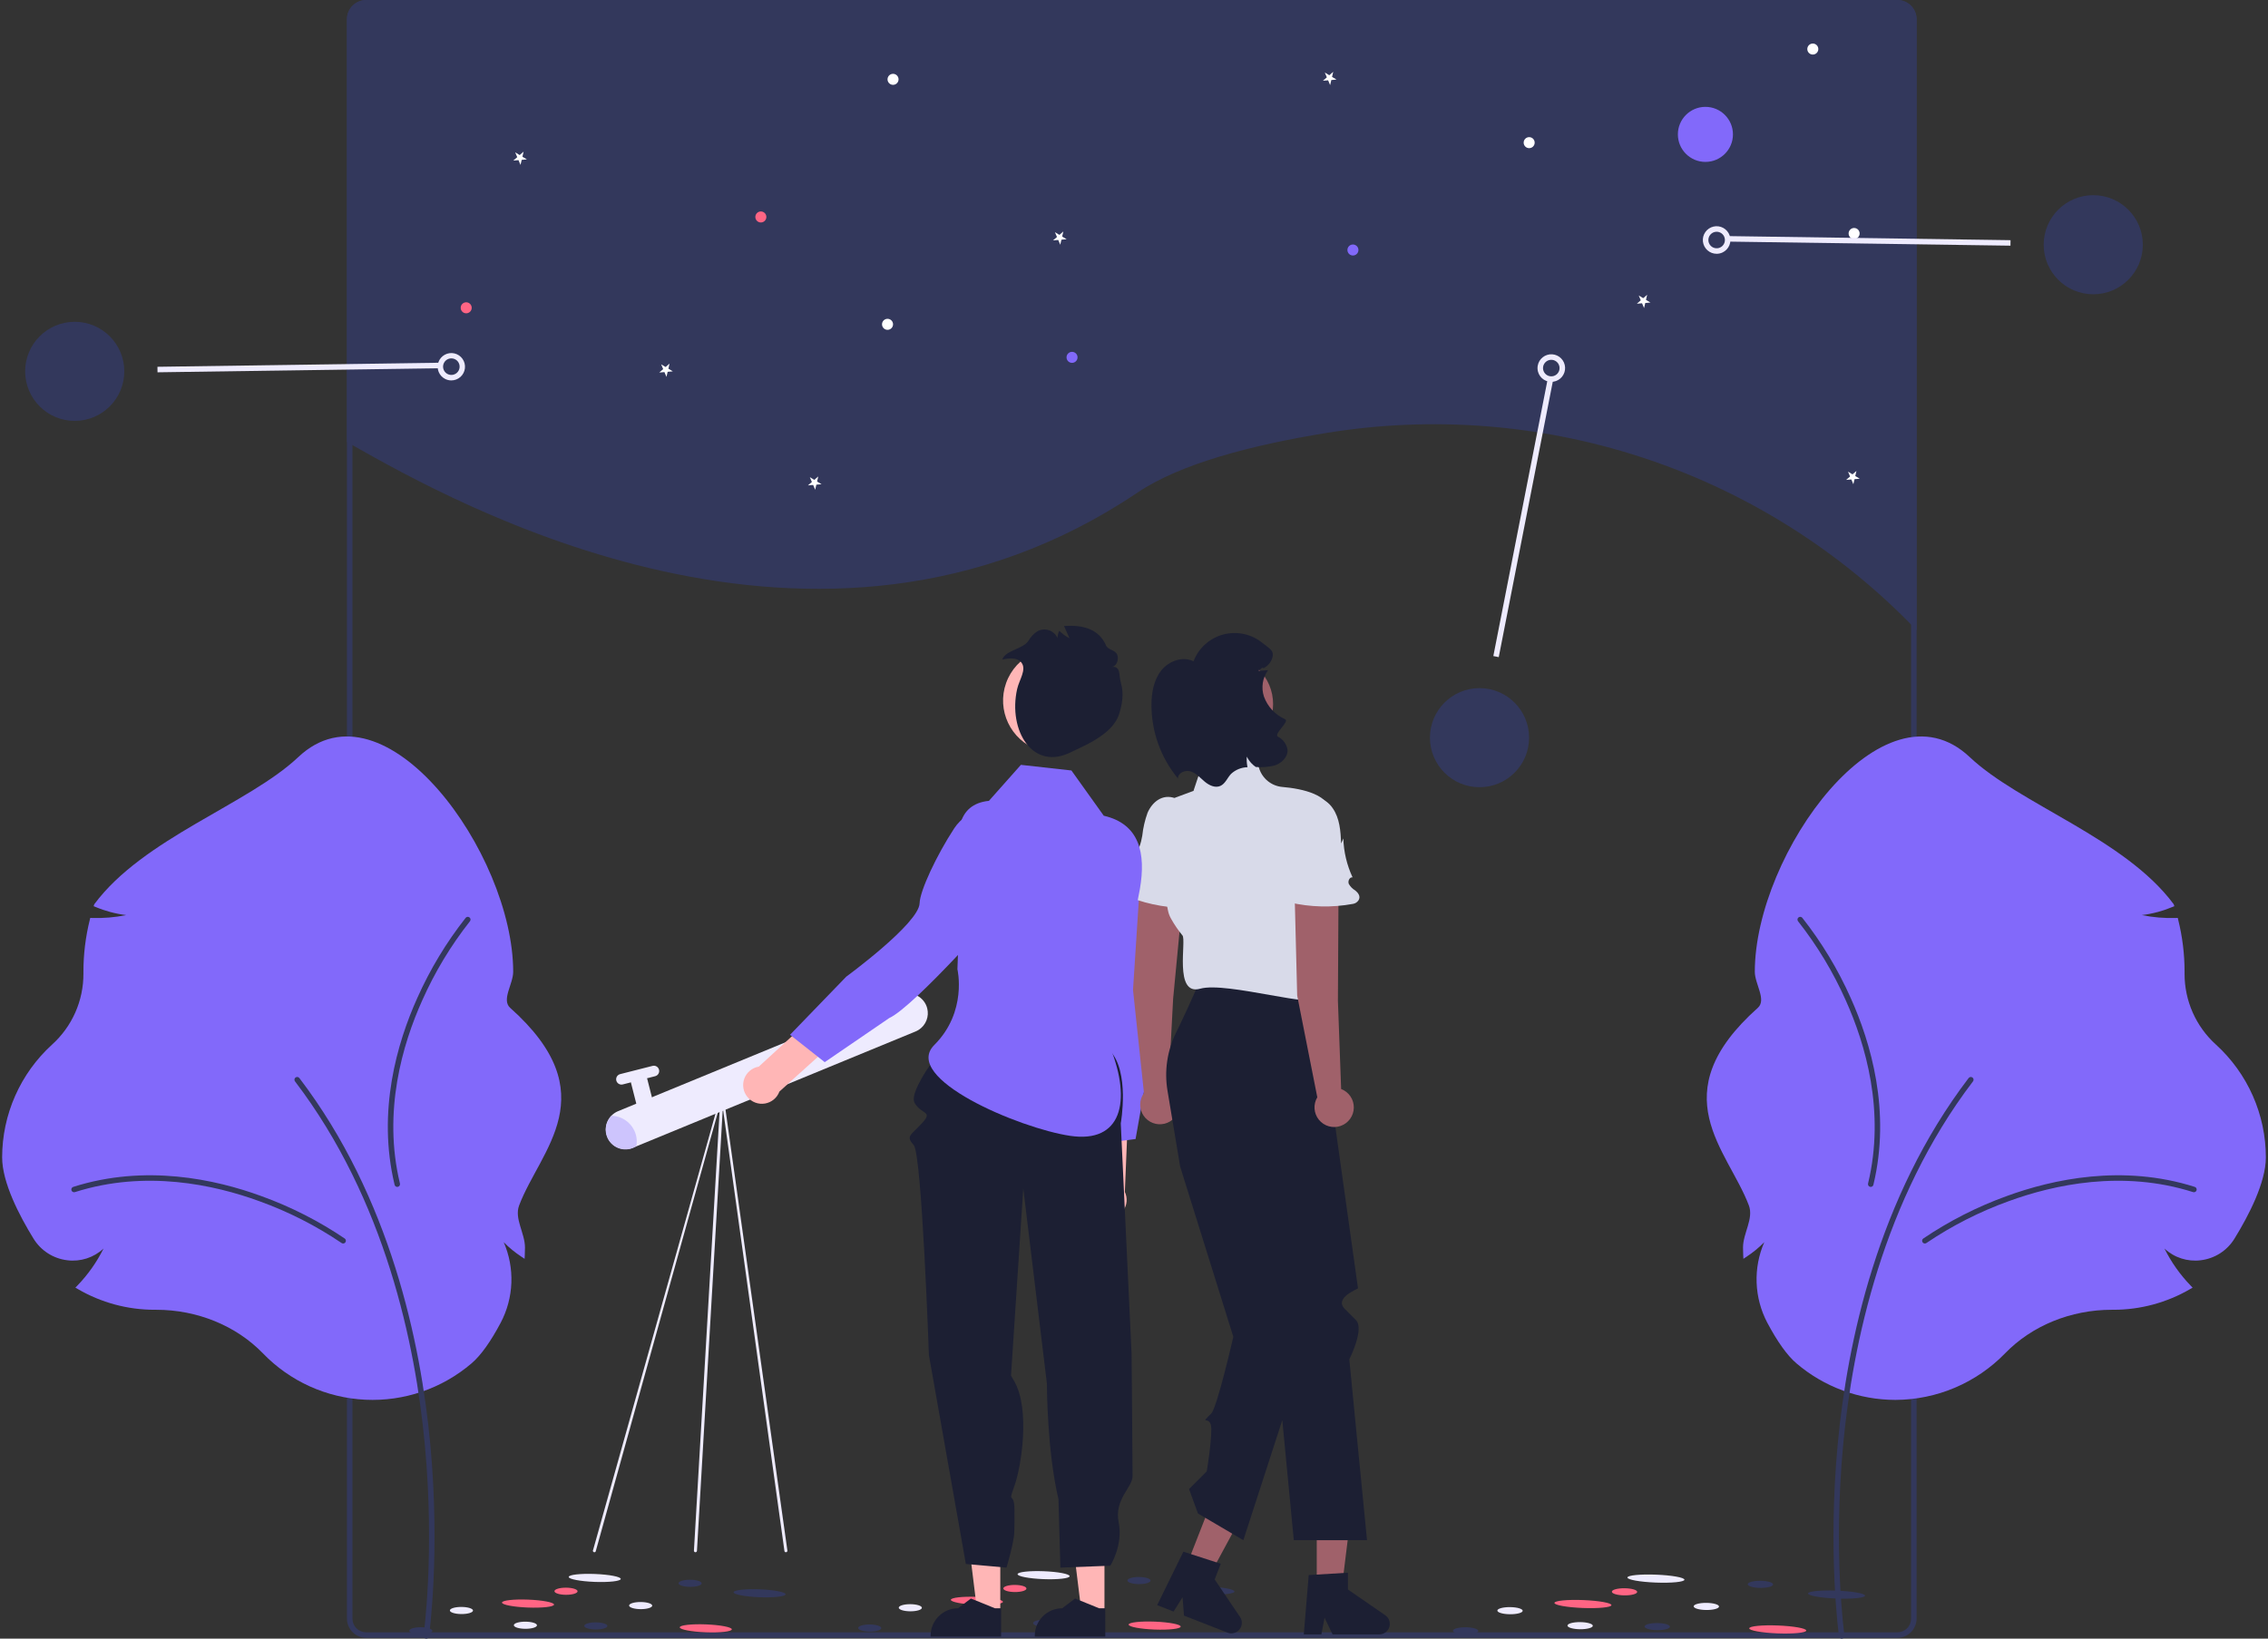 <svg width="530" height="383" viewBox="0 0 530 383" fill="none" xmlns="http://www.w3.org/2000/svg">
<rect x="0" y="0" width="530" height="383" fill="#333333" stroke="none"/>
<g clip-path="url(#clip0_1713_2272)">
<path d="M447.884 4.504V147.283C447.452 146.846 447.028 146.408 446.597 145.971C446.333 145.703 446.069 145.435 445.803 145.168C428.316 127.587 406.889 114.425 383.3 106.773C359.711 99.121 334.637 97.198 310.156 101.164C292.45 104.022 275.812 108.4 265.862 115.103C191.035 165.519 106.133 117.475 82.361 104.041C81.93 103.803 81.499 103.559 81.074 103.308V4.504C81.074 3.309 81.549 2.164 82.393 1.319C83.238 0.474 84.384 0 85.579 0H443.379C444.574 0 445.719 0.474 446.564 1.319C447.409 2.164 447.884 3.309 447.884 4.504Z" fill="#33385C"/>
<path d="M266.731 218.85L257.07 221.034C255.95 227.395 256.155 253.233 256.155 253.233L255.323 277.956C254.883 278.586 254.617 279.321 254.552 280.086C254.486 280.851 254.623 281.62 254.949 282.315C255.275 283.011 255.779 283.608 256.409 284.047C257.04 284.486 257.775 284.751 258.54 284.816C259.305 284.88 260.074 284.742 260.77 284.415C261.465 284.088 262.061 283.584 262.5 282.953C262.938 282.323 263.202 281.588 263.266 280.822C263.33 280.057 263.191 279.288 262.863 278.594L264.119 248.102L266.731 218.85Z" fill="#FFB6B6"/>
<path d="M255.567 193.982C257.068 193.66 258.622 193.674 260.118 194.021C261.614 194.368 263.015 195.04 264.221 195.99C265.428 196.94 266.41 198.145 267.098 199.517C267.786 200.89 268.163 202.397 268.202 203.932L268.361 210.182C268.361 210.182 270.806 242.038 268.558 248.259L265.368 266.223L255.124 267.531L254.62 248.631C254.62 248.631 257.646 227.766 254.362 224.381C252.351 222.308 249.14 213.721 247.53 206.355C247.243 205.015 247.224 203.631 247.473 202.284C247.722 200.936 248.235 199.651 248.981 198.502C249.728 197.352 250.694 196.362 251.824 195.586C252.954 194.81 254.226 194.265 255.567 193.982Z" fill="#8269FA"/>
<path d="M183.655 362.807C183.581 362.807 183.508 362.784 183.448 362.741C183.388 362.698 183.343 362.638 183.319 362.568L168.624 256.866L139.192 362.654C139.139 362.731 139.057 362.784 138.964 362.801C138.872 362.817 138.776 362.797 138.699 362.744C138.622 362.69 138.569 362.609 138.551 362.516C138.534 362.424 138.554 362.328 138.607 362.251L168.438 255.883C168.476 255.83 168.528 255.787 168.588 255.761C168.648 255.734 168.714 255.724 168.779 255.733C168.844 255.742 168.905 255.769 168.956 255.81C169.007 255.852 169.045 255.907 169.066 255.969L183.99 362.337C184.009 362.39 184.014 362.447 184.006 362.503C183.998 362.559 183.976 362.612 183.943 362.658C183.911 362.704 183.867 362.742 183.817 362.768C183.767 362.794 183.711 362.807 183.655 362.807Z" fill="#EEEBFE"/>
<path d="M162.515 362.807C162.464 362.808 162.414 362.797 162.367 362.776C162.321 362.755 162.279 362.724 162.246 362.685C162.213 362.647 162.188 362.602 162.174 362.553C162.159 362.504 162.156 362.453 162.163 362.402L168.379 256.034C168.392 255.941 168.442 255.857 168.518 255.801C168.593 255.744 168.688 255.72 168.781 255.733C168.874 255.746 168.958 255.796 169.015 255.872C169.071 255.947 169.096 256.042 169.082 256.135L162.866 362.503C162.854 362.587 162.812 362.665 162.747 362.72C162.683 362.776 162.6 362.807 162.515 362.807Z" fill="#EEEBFE"/>
<path d="M216.679 235.68C216.915 236.611 216.854 237.592 216.506 238.487C216.158 239.382 215.539 240.146 214.736 240.673C214.492 240.834 214.232 240.972 213.961 241.083L147.954 268.249C146.822 268.715 145.551 268.712 144.42 268.241C143.29 267.77 142.392 266.87 141.925 265.738C141.842 265.536 141.773 265.328 141.72 265.116C141.447 264.039 141.571 262.9 142.071 261.907C142.57 260.915 143.411 260.136 144.438 259.713L210.445 232.547C210.46 232.54 210.475 232.535 210.492 232.531C211.102 232.287 211.758 232.176 212.414 232.205C213.071 232.235 213.714 232.405 214.3 232.703C214.886 233.001 215.401 233.421 215.811 233.934C216.222 234.448 216.518 235.043 216.679 235.68Z" fill="#EEEBFE"/>
<path d="M148.882 250.78C149.384 250.652 149.917 250.729 150.362 250.994C150.807 251.258 151.129 251.689 151.257 252.191L152.57 257.352C152.698 257.854 152.621 258.386 152.356 258.832C152.091 259.277 151.66 259.599 151.158 259.726C150.656 259.854 150.124 259.777 149.679 259.512C149.234 259.248 148.912 258.817 148.784 258.315L147.471 253.154C147.408 252.905 147.394 252.647 147.431 252.393C147.468 252.139 147.554 251.895 147.685 251.674C147.816 251.454 147.989 251.262 148.195 251.108C148.4 250.955 148.634 250.843 148.882 250.78Z" fill="#EEEBFE"/>
<path d="M144.922 251.054L152.493 249.129C152.813 249.048 153.151 249.097 153.435 249.265C153.718 249.433 153.923 249.707 154.004 250.027C154.086 250.346 154.037 250.685 153.868 250.968C153.7 251.252 153.426 251.456 153.106 251.538L145.534 253.463C145.376 253.503 145.212 253.512 145.05 253.488C144.888 253.465 144.733 253.41 144.593 253.327C144.452 253.243 144.33 253.133 144.232 253.002C144.135 252.872 144.064 252.723 144.023 252.565C143.942 252.245 143.991 251.907 144.159 251.624C144.328 251.34 144.602 251.135 144.922 251.054Z" fill="#EEEBFE"/>
<path d="M142.004 266.069C141.584 265.206 141.443 264.233 141.602 263.286C141.76 262.339 142.21 261.465 142.889 260.785C143.998 260.807 145.08 261.135 146.016 261.732C146.951 262.329 147.704 263.173 148.191 264.17C148.758 265.323 148.938 266.627 148.704 267.89C148.157 268.254 147.538 268.496 146.889 268.601C146.24 268.706 145.576 268.671 144.941 268.499C144.307 268.326 143.717 268.02 143.21 267.601C142.704 267.182 142.293 266.66 142.004 266.069Z" fill="#CDC4FD"/>
<path d="M249.958 368.404C249.978 367.893 247.271 367.373 243.913 367.242C240.554 367.111 237.815 367.419 237.795 367.93C237.775 368.441 240.482 368.962 243.84 369.093C247.199 369.223 249.938 368.915 249.958 368.404Z" fill="#EEEBFE"/>
<path d="M288.48 371.991C288.5 371.48 285.793 370.96 282.434 370.829C279.076 370.698 276.337 371.006 276.317 371.517C276.297 372.028 279.004 372.548 282.362 372.679C285.721 372.81 288.46 372.502 288.48 371.991Z" fill="#33385C"/>
<path d="M234.365 374.399C234.385 373.888 231.679 373.367 228.32 373.236C224.961 373.105 222.223 373.414 222.203 373.924C222.183 374.435 224.889 374.956 228.248 375.087C231.607 375.218 234.345 374.91 234.365 374.399Z" fill="#FF6584"/>
<path d="M275.91 380.187C275.93 379.676 273.223 379.156 269.864 379.025C266.506 378.894 263.767 379.202 263.747 379.713C263.727 380.224 266.434 380.744 269.792 380.875C273.151 381.006 275.89 380.698 275.91 380.187Z" fill="#FF6584"/>
<path d="M215.431 375.791C215.433 375.331 214.224 374.953 212.731 374.945C211.238 374.938 210.026 375.305 210.024 375.765C210.021 376.225 211.23 376.603 212.723 376.611C214.216 376.618 215.428 376.251 215.431 375.791Z" fill="#EEEBFE"/>
<path d="M230.377 379.238C230.379 378.779 229.17 378.4 227.677 378.393C226.184 378.386 224.972 378.753 224.97 379.212C224.967 379.672 226.176 380.051 227.669 380.058C229.162 380.065 230.375 379.698 230.377 379.238Z" fill="#EEEBFE"/>
<path d="M205.94 380.534C205.942 380.074 204.734 379.696 203.241 379.688C201.747 379.681 200.535 380.048 200.533 380.508C200.531 380.968 201.739 381.346 203.233 381.353C204.726 381.361 205.938 380.994 205.94 380.534Z" fill="#33385C"/>
<path d="M257.313 374.643C257.315 374.183 256.106 373.805 254.613 373.798C253.12 373.79 251.908 374.157 251.906 374.617C251.904 375.077 253.112 375.455 254.605 375.463C256.098 375.47 257.311 375.103 257.313 374.643Z" fill="#EEEBFE"/>
<path d="M239.868 371.29C239.87 370.831 238.662 370.452 237.169 370.445C235.676 370.438 234.463 370.805 234.461 371.264C234.459 371.724 235.668 372.103 237.161 372.11C238.654 372.117 239.866 371.75 239.868 371.29Z" fill="#FF6584"/>
<path d="M268.867 369.436C268.869 368.976 267.661 368.597 266.168 368.59C264.675 368.583 263.462 368.95 263.46 369.41C263.458 369.869 264.667 370.248 266.16 370.255C267.653 370.262 268.865 369.895 268.867 369.436Z" fill="#33385C"/>
<path d="M246.829 379.397C246.831 378.938 245.622 378.559 244.129 378.552C242.636 378.545 241.424 378.912 241.421 379.371C241.419 379.831 242.628 380.21 244.121 380.217C245.614 380.224 246.826 379.857 246.829 379.397Z" fill="#33385C"/>
<path d="M443.379 0H85.579C84.384 0.001 83.239 0.476 82.395 1.321C81.55 2.165 81.075 3.31 81.074 4.504V378.309C81.076 379.503 81.552 380.647 82.396 381.491C83.24 382.335 84.385 382.81 85.579 382.813H443.379C444.573 382.811 445.718 382.336 446.563 381.492C447.407 380.648 447.882 379.503 447.884 378.309V4.504C447.882 3.31 447.407 2.165 446.563 1.321C445.718 0.476 444.573 0.001 443.379 0ZM446.597 378.309C446.596 379.162 446.257 379.98 445.654 380.583C445.051 381.186 444.232 381.525 443.379 381.526H85.579C84.725 381.525 83.907 381.186 83.304 380.583C82.7 379.98 82.361 379.162 82.361 378.309V4.504C82.362 3.651 82.702 2.834 83.305 2.231C83.908 1.628 84.726 1.288 85.579 1.287H443.379C444.232 1.288 445.05 1.628 445.653 2.231C446.256 2.834 446.595 3.651 446.597 4.504V378.309ZM329.797 0.637C329.436 0.418 329.076 0.206 328.716 0H291.108C290.838 0.425 290.58 0.856 290.329 1.287H330.878C330.517 1.068 330.157 0.856 329.797 0.637ZM81.074 127.686V137.272C81.235 137.285 81.402 137.285 81.563 137.291L81.241 155.718L81.074 155.628V157.442L81.209 157.513L81.074 165.24V191.876H82.361V123.343C82.001 124.733 81.572 126.18 81.074 127.686ZM329.797 0.637C329.436 0.418 329.076 0.206 328.716 0H291.108C290.838 0.425 290.58 0.856 290.329 1.287H330.878C330.517 1.068 330.157 0.856 329.797 0.637Z" fill="#33385C"/>
<path d="M398.532 37.844C402.086 37.844 404.967 34.963 404.967 31.41C404.967 27.857 402.086 24.976 398.532 24.976C394.978 24.976 392.096 27.857 392.096 31.41C392.096 34.963 394.978 37.844 398.532 37.844Z" fill="#8269FA"/>
<path d="M316.16 59.719C316.871 59.719 317.447 59.143 317.447 58.432C317.447 57.721 316.871 57.145 316.16 57.145C315.45 57.145 314.873 57.721 314.873 58.432C314.873 59.143 315.45 59.719 316.16 59.719Z" fill="#8269FA"/>
<path d="M250.521 84.811C251.232 84.811 251.808 84.235 251.808 83.524C251.808 82.813 251.232 82.237 250.521 82.237C249.81 82.237 249.234 82.813 249.234 83.524C249.234 84.235 249.81 84.811 250.521 84.811Z" fill="#8269FA"/>
<path d="M177.802 51.998C178.513 51.998 179.089 51.422 179.089 50.711C179.089 50.001 178.513 49.425 177.802 49.425C177.091 49.425 176.515 50.001 176.515 50.711C176.515 51.422 177.091 51.998 177.802 51.998Z" fill="#FF6584"/>
<path d="M208.691 19.829C209.402 19.829 209.979 19.253 209.979 18.542C209.979 17.832 209.402 17.256 208.691 17.256C207.981 17.256 207.404 17.832 207.404 18.542C207.404 19.253 207.981 19.829 208.691 19.829Z" fill="white"/>
<path d="M423.629 12.752C424.34 12.752 424.916 12.176 424.916 11.465C424.916 10.754 424.34 10.178 423.629 10.178C422.918 10.178 422.342 10.754 422.342 11.465C422.342 12.176 422.918 12.752 423.629 12.752Z" fill="white"/>
<path d="M357.346 34.627C358.057 34.627 358.633 34.051 358.633 33.34C358.633 32.629 358.057 32.053 357.346 32.053C356.635 32.053 356.059 32.629 356.059 33.34C356.059 34.051 356.635 34.627 357.346 34.627Z" fill="white"/>
<path d="M433.282 55.858C433.993 55.858 434.569 55.282 434.569 54.572C434.569 53.861 433.993 53.285 433.282 53.285C432.571 53.285 431.995 53.861 431.995 54.572C431.995 55.282 432.571 55.858 433.282 55.858Z" fill="white"/>
<path d="M207.404 77.09C208.115 77.09 208.692 76.514 208.692 75.803C208.692 75.093 208.115 74.516 207.404 74.516C206.694 74.516 206.117 75.093 206.117 75.803C206.117 76.514 206.694 77.09 207.404 77.09Z" fill="white"/>
<path d="M108.945 73.23C109.656 73.23 110.232 72.654 110.232 71.943C110.232 71.232 109.656 70.656 108.945 70.656C108.234 70.656 107.658 71.232 107.658 71.943C107.658 72.654 108.234 73.23 108.945 73.23Z" fill="#FF6584"/>
<path d="M157.235 86.797L156.021 86.902L155.747 88.089L155.271 86.968L154.057 87.074L154.976 86.275L154.5 85.154L155.545 85.781L156.464 84.982L156.19 86.169L157.235 86.797Z" fill="white"/>
<path d="M312.324 18.598L311.111 18.704L310.836 19.891L310.36 18.769L309.147 18.875L310.066 18.076L309.59 16.955L310.634 17.582L311.554 16.783L311.28 17.97L312.324 18.598Z" fill="white"/>
<path d="M385.686 70.712L384.473 70.818L384.198 72.005L383.722 70.883L382.509 70.99L383.428 70.19L382.952 69.069L383.996 69.696L384.916 68.897L384.642 70.084L385.686 70.712Z" fill="white"/>
<path d="M249.259 55.914L248.045 56.02L247.771 57.207L247.295 56.086L246.081 56.192L247.001 55.393L246.524 54.271L247.569 54.898L248.488 54.099L248.214 55.286L249.259 55.914Z" fill="white"/>
<path d="M191.985 113.175L190.771 113.281L190.497 114.468L190.021 113.347L188.807 113.453L189.727 112.654L189.251 111.532L190.295 112.16L191.215 111.36L190.941 112.548L191.985 113.175Z" fill="white"/>
<path d="M434.594 111.889L433.381 111.994L433.106 113.181L432.63 112.06L431.417 112.166L432.336 111.367L431.86 110.246L432.904 110.873L433.824 110.074L433.55 111.261L434.594 111.889Z" fill="white"/>
<path d="M123.128 37.256L121.914 37.362L121.64 38.549L121.164 37.428L119.95 37.534L120.87 36.734L120.393 35.613L121.438 36.24L122.357 35.441L122.083 36.628L123.128 37.256Z" fill="white"/>
<path d="M264.772 231.374L266.873 198.834C266.966 197.455 267.597 196.169 268.631 195.252C269.664 194.335 271.017 193.861 272.397 193.932C273.111 193.969 273.81 194.151 274.451 194.466C275.092 194.782 275.663 195.225 276.127 195.768C276.592 196.312 276.941 196.944 277.153 197.626C277.365 198.309 277.436 199.027 277.361 199.738L274.142 233.473L273.05 254.054C273.899 254.466 274.599 255.13 275.057 255.955C275.515 256.779 275.708 257.725 275.61 258.663C275.512 259.601 275.127 260.486 274.508 261.197C273.889 261.909 273.066 262.413 272.151 262.641C271.236 262.869 270.272 262.81 269.392 262.471C268.511 262.132 267.756 261.531 267.23 260.749C266.703 259.966 266.43 259.041 266.448 258.098C266.466 257.155 266.773 256.24 267.329 255.478L264.772 231.374Z" fill="#A0616A"/>
<path d="M264.286 206.103C264.056 205.852 263.915 205.533 263.884 205.195C263.854 204.856 263.935 204.517 264.116 204.229C264.332 203.87 264.431 203.452 264.398 203.034C264.391 202.953 264.378 202.873 264.36 202.794C264.241 202.32 264.239 201.824 264.353 201.348C264.467 200.873 264.694 200.432 265.015 200.063C266.089 198.865 266.653 197.012 266.928 195.352C267.122 193.52 267.537 191.718 268.163 189.985C269.212 187.545 271.585 185.422 274.677 186.591C275.985 187.108 277.074 188.06 277.761 189.286C279.233 191.831 279.141 194.841 279.026 197.72L279.629 196.602C279.448 199.744 279.904 202.89 280.969 205.851C280.277 205.691 279.749 206.61 279.951 207.292C280.242 207.944 280.699 208.508 281.277 208.928C281.929 209.543 282.533 210.443 281.868 211.323C281.704 211.53 281.498 211.699 281.264 211.822C281.031 211.945 280.774 212.018 280.511 212.037C275.545 212.502 270.536 211.934 265.8 210.371C264.748 210.023 263.624 209.552 263.106 208.574C262.587 207.595 263.179 206.048 264.286 206.103Z" fill="#D8DAE9"/>
<path d="M307.706 372.066H313.444L316.175 349.939H307.706V372.066Z" fill="#A0616A"/>
<path d="M305.833 368.137L315 367.59V371.517L323.716 377.535C324.146 377.832 324.47 378.259 324.641 378.753C324.812 379.248 324.82 379.784 324.664 380.283C324.508 380.782 324.197 381.219 323.776 381.529C323.354 381.839 322.845 382.006 322.322 382.006H311.408L309.527 378.122L308.792 382.006H304.677L305.833 368.137Z" fill="#1C1F33"/>
<path d="M276.856 367.014L282.201 369.102L292.802 349.487L284.914 346.405L276.856 367.014Z" fill="#A0616A"/>
<path d="M276.543 362.673L285.281 365.5L283.851 369.157L289.777 377.934C290.07 378.368 290.216 378.883 290.195 379.406C290.174 379.928 289.986 380.431 289.659 380.839C289.332 381.247 288.884 381.541 288.378 381.676C287.873 381.811 287.338 381.782 286.85 381.591L276.686 377.619L276.348 373.317L274.249 376.667L270.417 375.169L276.543 362.673Z" fill="#1C1F33"/>
<path d="M280.465 229.011H307.235C307.235 229.011 317.317 300.993 317.346 301.124C317.375 301.255 311.656 303.333 314.256 305.932L316.855 308.531C318.934 310.61 315.312 317.714 315.312 317.714L319.454 359.985H302.344L293.981 272.669L305.294 314.53L290.555 359.985L279.945 353.748L277.866 348.031L281.997 343.901C281.997 343.901 283.064 337.694 283.064 334.027C283.064 330.36 279.945 333.478 283.064 330.36C284.414 329.011 288.213 312.456 288.213 312.456L275.786 272.669L272.825 254.908C272.064 250.33 272.749 245.629 274.785 241.458C276.432 238.083 278.506 233.662 280.465 229.011Z" fill="#1C1F33"/>
<path d="M278.905 184.833L280.684 179.497C281.08 178.309 281.822 177.267 282.814 176.504C283.807 175.742 285.004 175.292 286.254 175.215L287.835 175.117C289.241 175.029 290.636 175.417 291.795 176.218C292.954 177.019 293.81 178.187 294.226 179.533C294.59 180.724 295.302 181.779 296.269 182.563C297.237 183.347 298.417 183.825 299.658 183.934C304.278 184.328 311.136 185.725 311.136 190.55C311.136 197.826 303.338 217.057 304.898 218.616C306.458 220.175 310.097 226.6 308.017 228.491C307.475 228.984 307.912 231.353 308.086 233.05C308.4 236.123 286.703 229.328 280.465 231.09C274.227 232.851 277.346 219.655 276.306 218.616C275.33 217.426 274.46 216.154 273.706 214.813C273.338 214.195 273.078 213.519 272.94 212.814L271.149 203.754C271.119 203.603 271.095 203.455 271.077 203.303C270.84 201.363 269.455 188.316 274.746 186.392C280.465 184.313 278.905 184.833 278.905 184.833Z" fill="#D8DAE9"/>
<path d="M303.132 232.686L302.313 200.088C302.282 198.707 302.796 197.369 303.743 196.363C304.691 195.358 305.995 194.765 307.376 194.712C308.091 194.685 308.803 194.804 309.47 195.061C310.137 195.318 310.745 195.708 311.256 196.208C311.767 196.707 312.171 197.306 312.443 197.966C312.716 198.627 312.851 199.337 312.84 200.051L312.652 233.939L313.406 254.535C314.288 254.87 315.045 255.468 315.575 256.248C316.105 257.029 316.382 257.953 316.368 258.896C316.354 259.839 316.05 260.755 315.497 261.519C314.945 262.284 314.17 262.859 313.279 263.168C312.387 263.477 311.423 263.504 310.515 263.245C309.608 262.987 308.802 262.455 308.208 261.723C307.613 260.991 307.259 260.093 307.192 259.153C307.125 258.212 307.35 257.273 307.835 256.465L303.132 232.686Z" fill="#A0616A"/>
<path d="M299.484 206.806C299.232 206.577 299.063 206.272 299.003 205.937C298.942 205.603 298.992 205.258 299.147 204.955C299.33 204.578 299.391 204.153 299.321 203.739C299.306 203.659 299.286 203.581 299.262 203.503C299.101 203.042 299.054 202.548 299.125 202.064C299.196 201.581 299.383 201.121 299.67 200.725C300.632 199.436 301.028 197.54 301.153 195.862C301.183 194.02 301.434 192.188 301.903 190.406C302.73 187.882 304.903 185.556 308.088 186.442C309.436 186.841 310.606 187.691 311.401 188.851C313.094 191.255 313.272 194.261 313.415 197.138L313.915 195.971C314.016 199.117 314.752 202.209 316.078 205.063C315.373 204.965 314.93 205.928 315.192 206.59C315.541 207.213 316.047 207.733 316.659 208.1C317.364 208.654 318.046 209.497 317.463 210.433C317.317 210.653 317.128 210.841 316.906 210.984C316.684 211.127 316.435 211.223 316.175 211.265C311.27 212.172 306.231 212.055 301.374 210.921C300.295 210.669 299.134 210.301 298.529 209.372C297.925 208.444 298.377 206.85 299.484 206.806Z" fill="#D8DAE9"/>
<path d="M286.069 175.998C292.386 175.998 297.506 170.879 297.506 164.564C297.506 158.249 292.386 153.13 286.069 153.13C279.753 153.13 274.632 158.249 274.632 164.564C274.632 170.879 279.753 175.998 286.069 175.998Z" fill="#A0616A"/>
<path d="M275.263 181.938C275.269 180.6 277.026 179.898 278.301 180.318C279.571 180.739 280.486 181.82 281.507 182.68C282.531 183.546 283.95 184.236 285.173 183.697C286.334 183.183 286.803 181.809 287.672 180.888C288.722 179.91 290.094 179.352 291.528 179.32C291.499 179.189 291.47 179.059 291.453 178.928C291.336 178.24 291.307 177.539 291.366 176.843C291.659 177.438 292.043 177.985 292.504 178.462C292.795 178.765 293.117 179.036 293.465 179.271C294.904 179.383 296.351 179.274 297.756 178.948C299.435 178.453 301.007 176.969 300.875 175.218C300.77 174.573 300.513 173.963 300.126 173.437C299.739 172.911 299.232 172.484 298.647 172.193C297.519 171.54 301.474 168.645 300.296 168.092C299.163 167.593 298.143 166.869 297.297 165.964C296.451 165.06 295.797 163.994 295.374 162.83C295.03 161.797 294.937 160.697 295.101 159.62C295.266 158.544 295.684 157.522 296.321 156.638C297.361 156.506 293.241 157.001 294.228 156.641C294.112 155.952 294.063 157.109 294.124 156.414C294.415 157.012 294.821 155.698 295.279 156.175C296.162 155.728 296.852 154.974 297.218 154.055C297.972 152.045 296.693 151.651 295.032 150.287C293.772 149.254 292.285 148.536 290.693 148.19C289.101 147.845 287.449 147.882 285.874 148.3C284.3 148.717 282.846 149.503 281.635 150.591C280.423 151.68 279.487 153.041 278.904 154.562C276.387 153.303 273.148 154.489 271.387 156.689C269.634 158.892 269.103 161.834 269.082 164.649C269.052 170.958 271.239 177.078 275.263 181.938Z" fill="#1C1F33"/>
<path d="M233.752 376.934L228.394 376.933L225.846 356.275L233.752 356.276L233.752 376.934Z" fill="#FFB6B6"/>
<path d="M233.94 382.521L217.467 382.52V382.312C217.467 380.612 218.142 378.981 219.345 377.779C220.547 376.577 222.178 375.902 223.879 375.902L226.888 373.619L232.502 375.902H233.94L233.94 382.521Z" fill="#1C1F33"/>
<path d="M258.099 376.934L252.742 376.933L250.194 356.275L258.1 356.276L258.099 376.934Z" fill="#FFB6B6"/>
<path d="M258.287 382.521L241.814 382.52V382.312C241.814 380.612 242.49 378.981 243.692 377.779C244.895 376.577 246.525 375.902 248.226 375.902L251.235 373.619L256.85 375.902H258.288L258.287 382.521Z" fill="#1C1F33"/>
<path d="M220.728 244.303C220.728 244.303 212.07 255.038 213.749 257.821C215.427 260.605 218.133 259.641 215.427 262.557C212.722 265.473 211.638 265.507 213.533 267.654C215.427 269.801 217.073 316.721 217.073 316.721L225.707 365.545L235.21 366.401C235.21 366.401 236.983 360.434 237.026 358.121C237.069 355.808 237.069 357.824 237.069 353.03C237.069 348.235 235.36 351.95 237.026 347.388C238.693 342.826 240.77 329.388 237.026 322.854C233.282 316.321 236.225 322.053 236.225 322.053L239.125 277.774L244.644 323.353C244.644 323.353 244.644 339.04 247.349 350.399L247.797 366.401L259.457 365.956C259.457 365.956 262.499 361.218 261.417 355.808C260.335 350.399 264.663 347.695 264.663 344.99C264.663 342.285 264.435 316.414 264.435 316.414L261.907 262.557C261.907 262.557 264.122 250.327 259.252 245.459C254.383 240.59 220.728 244.303 220.728 244.303Z" fill="#1C1F33"/>
<path d="M231.099 187.182L238.57 178.771L250.377 180.083L257.935 190.659C266.289 192.581 267.83 199.41 266.363 207.854C263.43 224.74 256.189 236.544 259.48 244.876C264.477 257.523 262.054 267.256 250.094 265.483C238.134 263.709 210.574 252 218.342 244.233C226.111 236.466 223.735 226.545 223.735 226.545L224.619 202.702C223.222 195.13 223.438 187.975 231.099 187.182Z" fill="#8269FA"/>
<path d="M227.51 216.061L219.186 210.694C213.858 214.349 195.551 232.587 195.551 232.587L177.314 249.305C176.556 249.432 175.845 249.756 175.253 250.245C174.66 250.734 174.207 251.37 173.939 252.09C173.671 252.81 173.597 253.587 173.725 254.344C173.853 255.102 174.178 255.812 174.668 256.404C175.158 256.995 175.795 257.448 176.515 257.715C177.235 257.982 178.013 258.055 178.77 257.926C179.528 257.797 180.238 257.471 180.829 256.981C181.42 256.491 181.872 255.853 182.138 255.133L204.792 234.679L227.51 216.061Z" fill="#FFB6B6"/>
<path d="M237.451 190.679C238.732 191.526 239.81 192.645 240.61 193.955C241.409 195.266 241.91 196.737 242.076 198.263C242.243 199.79 242.07 201.334 241.572 202.786C241.073 204.238 240.261 205.563 239.192 206.665L234.84 211.155C234.84 211.155 213.805 235.206 207.788 237.958L192.726 248.259L184.619 241.862L197.762 228.269C197.762 228.269 214.781 215.819 214.899 211.105C214.971 208.218 218.855 199.914 222.988 193.606C223.744 192.463 224.719 191.481 225.855 190.715C226.992 189.95 228.268 189.415 229.612 189.144C230.955 188.872 232.339 188.867 233.684 189.131C235.029 189.394 236.309 189.921 237.451 190.679Z" fill="#8269FA"/>
<path d="M258.105 167.838C260.369 161.491 257.057 154.51 250.709 152.247C244.36 149.984 237.378 153.295 235.114 159.642C232.85 165.989 236.162 172.969 242.511 175.233C248.859 177.496 255.841 174.185 258.105 167.838Z" fill="#FFB6B6"/>
<path d="M240.29 149.831C240.802 148.937 241.509 148.171 242.358 147.587C242.766 147.349 243.22 147.2 243.69 147.148C244.159 147.097 244.634 147.146 245.084 147.291C245.534 147.436 245.948 147.674 246.299 147.99C246.65 148.306 246.931 148.693 247.122 149.124C247.129 148.538 247.275 147.961 247.55 147.443C248.246 148.145 249.049 148.732 249.929 149.183L248.648 146.326C253.503 145.959 256.93 147.294 258.47 150.879C258.91 151.905 260.568 151.889 261.053 152.959C261.539 154.03 260.976 155.744 259.845 155.841C262.019 155.803 261.351 157.635 261.99 159.84C262.628 162.046 262.268 164.527 261.553 166.803C260.625 169.755 258.021 171.687 255.478 173.197C253.816 174.185 250.505 175.683 250.488 175.692C241.345 180.489 235.517 170.703 237.693 161.043C238.185 158.862 239.967 156.496 238.69 154.861C237.695 153.588 235.811 153.823 234.233 154.159C234.848 152.042 239.1 151.673 240.29 149.831Z" fill="#1C1F33"/>
<path d="M393.627 369.23C393.647 368.719 390.68 368.188 387.001 368.045C383.321 367.901 380.323 368.199 380.303 368.71C380.283 369.221 383.249 369.752 386.929 369.895C390.608 370.039 393.607 369.741 393.627 369.23Z" fill="#EEEBFE"/>
<path d="M435.834 372.96C435.854 372.449 432.888 371.919 429.209 371.775C425.529 371.632 422.53 371.93 422.51 372.441C422.491 372.952 425.457 373.482 429.136 373.626C432.816 373.769 435.814 373.471 435.834 372.96Z" fill="#33385C"/>
<path d="M376.571 375.168C376.591 374.658 373.624 374.127 369.945 373.984C366.266 373.84 363.267 374.138 363.247 374.649C363.227 375.16 366.194 375.69 369.873 375.834C373.552 375.977 376.551 375.679 376.571 375.168Z" fill="#FF6584"/>
<path d="M422.096 381.11C422.116 380.599 419.15 380.069 415.47 379.926C411.791 379.782 408.792 380.08 408.772 380.591C408.752 381.102 411.719 381.632 415.398 381.776C419.078 381.919 422.076 381.621 422.096 381.11Z" fill="#FF6584"/>
<path d="M355.833 376.49C355.837 376.03 354.514 375.646 352.879 375.632C351.243 375.619 349.914 375.981 349.91 376.44C349.906 376.9 351.229 377.284 352.865 377.298C354.5 377.311 355.829 376.949 355.833 376.49Z" fill="#EEEBFE"/>
<path d="M372.219 379.994C372.223 379.534 370.9 379.151 369.264 379.137C367.629 379.123 366.3 379.485 366.296 379.945C366.292 380.405 367.615 380.788 369.251 380.802C370.886 380.816 372.215 380.454 372.219 379.994Z" fill="#EEEBFE"/>
<path d="M345.461 381.198C345.465 380.738 344.142 380.355 342.506 380.341C340.871 380.327 339.542 380.689 339.538 381.149C339.534 381.609 340.857 381.992 342.493 382.006C344.128 382.02 345.457 381.658 345.461 381.198Z" fill="#33385C"/>
<path d="M401.71 375.497C401.714 375.037 400.391 374.653 398.755 374.64C397.12 374.626 395.791 374.988 395.787 375.448C395.783 375.908 397.106 376.291 398.741 376.305C400.377 376.319 401.706 375.957 401.71 375.497Z" fill="#EEEBFE"/>
<path d="M382.589 372.079C382.593 371.619 381.271 371.236 379.635 371.222C377.999 371.208 376.671 371.57 376.667 372.03C376.663 372.49 377.986 372.873 379.621 372.887C381.257 372.901 382.586 372.539 382.589 372.079Z" fill="#FF6584"/>
<path d="M414.343 370.333C414.346 369.873 413.024 369.489 411.388 369.476C409.753 369.462 408.424 369.824 408.42 370.284C408.416 370.743 409.739 371.127 411.374 371.141C413.01 371.155 414.339 370.793 414.343 370.333Z" fill="#33385C"/>
<path d="M390.24 380.214C390.244 379.754 388.921 379.371 387.285 379.357C385.65 379.343 384.321 379.705 384.317 380.165C384.313 380.625 385.636 381.009 387.271 381.022C388.907 381.036 390.236 380.674 390.24 380.214Z" fill="#33385C"/>
<path d="M145.063 369.048C145.083 368.537 142.377 368.016 139.018 367.886C135.659 367.755 132.921 368.063 132.901 368.574C132.881 369.085 135.587 369.605 138.946 369.736C142.304 369.867 145.043 369.559 145.063 369.048Z" fill="#EEEBFE"/>
<path d="M183.585 372.635C183.605 372.124 180.898 371.603 177.54 371.472C174.181 371.341 171.442 371.649 171.422 372.16C171.402 372.671 174.109 373.192 177.468 373.323C180.826 373.454 183.565 373.146 183.585 372.635Z" fill="#33385C"/>
<path d="M129.471 375.042C129.491 374.531 126.784 374.011 123.425 373.88C120.067 373.749 117.328 374.057 117.308 374.568C117.288 375.079 119.995 375.599 123.353 375.73C126.712 375.861 129.451 375.553 129.471 375.042Z" fill="#FF6584"/>
<path d="M171.015 380.83C171.035 380.319 168.328 379.799 164.97 379.668C161.611 379.537 158.872 379.845 158.852 380.356C158.832 380.867 161.539 381.387 164.897 381.518C168.256 381.649 170.995 381.341 171.015 380.83Z" fill="#FF6584"/>
<path d="M110.535 376.435C110.538 375.975 109.329 375.596 107.836 375.589C106.343 375.582 105.131 375.949 105.128 376.409C105.126 376.868 106.335 377.247 107.828 377.254C109.321 377.261 110.533 376.894 110.535 376.435Z" fill="#EEEBFE"/>
<path d="M125.482 379.882C125.484 379.422 124.276 379.043 122.782 379.036C121.289 379.029 120.077 379.396 120.075 379.856C120.073 380.316 121.281 380.694 122.774 380.701C124.268 380.709 125.48 380.342 125.482 379.882Z" fill="#EEEBFE"/>
<path d="M101.045 381.177C101.048 380.718 99.839 380.339 98.346 380.332C96.853 380.325 95.641 380.692 95.638 381.151C95.636 381.611 96.845 381.99 98.338 381.997C99.831 382.004 101.043 381.637 101.045 381.177Z" fill="#33385C"/>
<path d="M152.418 375.287C152.42 374.827 151.212 374.448 149.719 374.441C148.226 374.434 147.013 374.801 147.011 375.26C147.009 375.72 148.217 376.099 149.711 376.106C151.204 376.113 152.416 375.746 152.418 375.287Z" fill="#EEEBFE"/>
<path d="M134.974 371.934C134.976 371.474 133.767 371.096 132.274 371.088C130.781 371.081 129.569 371.448 129.567 371.908C129.564 372.368 130.773 372.746 132.266 372.753C133.759 372.761 134.971 372.394 134.974 371.934Z" fill="#FF6584"/>
<path d="M163.972 370.079C163.975 369.619 162.766 369.241 161.273 369.234C159.78 369.226 158.568 369.593 158.565 370.053C158.563 370.513 159.772 370.891 161.265 370.899C162.758 370.906 163.97 370.539 163.972 370.079Z" fill="#33385C"/>
<path d="M141.934 380.041C141.936 379.581 140.727 379.202 139.234 379.195C137.741 379.188 136.529 379.555 136.527 380.015C136.525 380.475 137.733 380.853 139.226 380.86C140.719 380.867 141.932 380.501 141.934 380.041Z" fill="#33385C"/>
<path d="M442.951 327.199C434.46 327.199 426.248 324.167 419.795 318.65C417.642 316.808 415.349 313.605 412.978 309.132C411.465 306.25 410.617 303.066 410.498 299.813C410.378 296.561 410.99 293.323 412.287 290.338C411.037 291.61 409.653 292.744 408.161 293.722L407.407 294.224L407.363 293.319C407.335 292.731 407.32 292.145 407.32 291.577C407.32 288.23 409.852 284.834 408.684 281.741C403.763 268.703 388.154 255.745 410.776 235.567C412.869 233.7 410.074 229.968 410.074 227.144C410.074 199.467 440.153 157.948 460.289 176.949C472.043 188.041 496.531 195.92 507.965 211.347L508.116 211.804L507.67 211.985C505.385 212.944 502.979 213.584 500.52 213.886C503.142 214.421 505.818 214.645 508.492 214.554L508.907 214.539L509.008 214.942C510.003 218.933 510.506 223.031 510.505 227.144L510.503 227.589C510.494 230.713 511.144 233.804 512.409 236.66C513.675 239.516 515.529 242.074 517.849 244.166C521.515 247.508 524.444 251.576 526.45 256.112C528.456 260.648 529.495 265.552 529.5 270.512C529.5 276.379 525.511 284.081 522.165 289.509C521.317 290.892 520.167 292.065 518.801 292.94C517.434 293.815 515.888 294.369 514.277 294.561C512.751 294.753 511.202 294.608 509.738 294.135C508.275 293.663 506.933 292.874 505.808 291.826C507.392 295.009 509.456 297.931 511.928 300.488L512.385 300.958L511.818 301.288C506.37 304.464 500.176 306.137 493.87 306.134L493.501 306.133C483.927 306.133 474.839 309.841 468.568 316.307C465.238 319.737 461.257 322.466 456.858 324.337C452.459 326.207 447.731 327.18 442.951 327.199Z" fill="#8269FA"/>
<path d="M430.386 383C430.232 383 430.083 382.944 429.967 382.843C429.85 382.742 429.774 382.602 429.753 382.45C429.725 382.258 427.059 363.032 429.454 337.478C431.665 313.879 438.768 279.888 460.044 251.972C460.095 251.905 460.159 251.848 460.231 251.805C460.304 251.763 460.385 251.735 460.468 251.724C460.552 251.712 460.637 251.717 460.718 251.739C460.8 251.76 460.876 251.798 460.943 251.849C461.01 251.9 461.067 251.964 461.109 252.037C461.151 252.11 461.179 252.19 461.19 252.274C461.201 252.357 461.196 252.442 461.174 252.524C461.152 252.605 461.115 252.681 461.063 252.748C439.971 280.424 432.926 314.165 430.73 337.598C428.349 363.002 430.994 382.079 431.021 382.269C431.034 382.36 431.027 382.453 431.001 382.541C430.975 382.629 430.931 382.71 430.871 382.779C430.81 382.849 430.736 382.904 430.652 382.942C430.569 382.98 430.478 383 430.386 383Z" fill="#33385C"/>
<path d="M449.813 290.643C449.678 290.643 449.546 290.6 449.436 290.52C449.327 290.441 449.245 290.329 449.203 290.2C449.161 290.072 449.161 289.933 449.203 289.804C449.245 289.675 449.326 289.563 449.436 289.484C455.498 285.381 462.048 282.048 468.933 279.561C479.689 275.624 496.047 272.054 512.886 277.413C512.966 277.438 513.041 277.479 513.105 277.533C513.169 277.588 513.222 277.654 513.261 277.729C513.299 277.803 513.323 277.885 513.33 277.969C513.337 278.053 513.328 278.137 513.302 278.217C513.277 278.297 513.236 278.372 513.181 278.436C513.127 278.5 513.061 278.553 512.986 278.592C512.911 278.631 512.83 278.654 512.746 278.661C512.662 278.668 512.578 278.659 512.497 278.633C496.003 273.385 479.942 276.896 469.373 280.764C462.599 283.209 456.155 286.486 450.189 290.52C450.08 290.6 449.948 290.643 449.813 290.643Z" fill="#33385C"/>
<path d="M420.047 214.98C420.037 214.845 420.07 214.71 420.141 214.595C420.213 214.48 420.319 214.391 420.444 214.34C420.569 214.289 420.708 214.279 420.839 214.311C420.971 214.343 421.088 214.417 421.176 214.52C425.705 220.27 429.502 226.561 432.479 233.247C437.181 243.69 441.92 259.744 437.787 276.922C437.768 277.004 437.732 277.081 437.683 277.15C437.634 277.218 437.571 277.276 437.499 277.32C437.427 277.364 437.348 277.394 437.264 277.407C437.181 277.42 437.096 277.417 437.014 277.397C436.932 277.377 436.855 277.342 436.787 277.292C436.719 277.242 436.661 277.18 436.617 277.108C436.573 277.036 436.544 276.956 436.531 276.873C436.518 276.789 436.521 276.704 436.541 276.622C440.589 259.796 435.931 244.034 431.31 233.773C428.384 227.194 424.65 221.004 420.196 215.346C420.109 215.243 420.056 215.114 420.047 214.98Z" fill="#33385C"/>
<path d="M61.432 316.307C55.161 309.841 46.073 306.133 36.499 306.133L36.13 306.134C29.824 306.137 23.63 304.464 18.182 301.288L17.615 300.958L18.072 300.488C20.544 297.931 22.608 295.01 24.192 291.826C23.067 292.874 21.725 293.663 20.262 294.135C18.798 294.608 17.249 294.753 15.723 294.561C14.112 294.369 12.566 293.815 11.2 292.94C9.833 292.065 8.683 290.892 7.835 289.51C4.489 284.081 0.5 276.379 0.5 270.512C0.505 265.552 1.544 260.648 3.55 256.112C5.556 251.576 8.485 247.508 12.151 244.166C14.471 242.074 16.325 239.517 17.591 236.66C18.857 233.804 19.506 230.713 19.497 227.589L19.495 227.144C19.494 223.031 19.997 218.933 20.992 214.942L21.093 214.539L21.508 214.554C24.182 214.645 26.858 214.421 29.48 213.886C27.021 213.584 24.615 212.945 22.33 211.985L21.884 211.804L22.035 211.347C33.469 195.92 57.957 188.041 69.711 176.949C89.847 157.948 119.926 199.467 119.926 227.144C119.926 229.968 117.131 233.7 119.224 235.567C141.847 255.745 126.237 268.703 121.316 281.741C120.148 284.834 122.68 288.23 122.68 291.577C122.68 292.145 122.665 292.731 122.637 293.319L122.593 294.224L121.839 293.722C120.347 292.745 118.963 291.61 117.713 290.338C119.01 293.323 119.622 296.561 119.502 299.813C119.383 303.066 118.535 306.25 117.022 309.132C114.651 313.605 112.358 316.808 110.205 318.65C103.309 324.55 94.419 327.594 85.353 327.158C76.288 326.723 67.731 322.841 61.432 316.307Z" fill="#8269FA"/>
<path d="M99.614 383C99.768 383 99.917 382.944 100.033 382.843C100.15 382.742 100.226 382.602 100.247 382.45C100.275 382.258 102.941 363.032 100.546 337.478C98.335 313.879 91.232 279.888 69.956 251.972C69.905 251.905 69.841 251.848 69.769 251.805C69.696 251.763 69.615 251.735 69.532 251.724C69.448 251.712 69.363 251.717 69.282 251.739C69.2 251.76 69.124 251.798 69.057 251.849C68.99 251.9 68.933 251.964 68.891 252.037C68.849 252.11 68.821 252.19 68.81 252.274C68.799 252.357 68.804 252.442 68.826 252.524C68.848 252.605 68.885 252.681 68.937 252.748C90.029 280.424 97.074 314.165 99.27 337.598C101.651 363.002 99.006 382.079 98.979 382.269C98.966 382.36 98.972 382.453 98.999 382.541C99.025 382.629 99.069 382.71 99.129 382.779C99.19 382.849 99.264 382.904 99.348 382.942C99.431 382.98 99.522 383 99.614 383Z" fill="#33385C"/>
<path d="M80.187 290.643C80.322 290.643 80.454 290.6 80.564 290.52C80.673 290.441 80.755 290.329 80.797 290.2C80.839 290.072 80.839 289.933 80.797 289.804C80.755 289.675 80.674 289.563 80.564 289.484C74.502 285.381 67.953 282.048 61.067 279.561C50.311 275.624 33.953 272.054 17.114 277.413C16.952 277.464 16.817 277.578 16.739 277.729C16.661 277.88 16.646 278.055 16.698 278.217C16.749 278.379 16.863 278.514 17.014 278.592C17.165 278.67 17.341 278.685 17.503 278.633C33.997 273.385 50.058 276.896 60.627 280.764C67.401 283.209 73.845 286.486 79.811 290.52C79.92 290.6 80.052 290.643 80.187 290.643Z" fill="#33385C"/>
<path d="M109.953 214.98C109.963 214.845 109.93 214.71 109.859 214.595C109.787 214.48 109.681 214.391 109.556 214.34C109.431 214.289 109.292 214.279 109.161 214.311C109.03 214.343 108.912 214.417 108.824 214.52C104.295 220.27 100.498 226.561 97.521 233.247C92.819 243.69 88.08 259.744 92.213 276.922C92.232 277.004 92.268 277.081 92.317 277.15C92.366 277.218 92.429 277.276 92.501 277.32C92.573 277.364 92.652 277.394 92.736 277.407C92.819 277.42 92.904 277.417 92.986 277.397C93.068 277.377 93.145 277.342 93.213 277.292C93.281 277.242 93.339 277.18 93.383 277.108C93.427 277.036 93.456 276.956 93.469 276.873C93.482 276.789 93.478 276.704 93.459 276.622C89.411 259.796 94.069 244.034 98.69 233.773C101.616 227.194 105.35 221.004 109.804 215.346C109.891 215.243 109.944 215.114 109.953 214.98Z" fill="#33385C"/>
<path d="M102.701 84.779L36.791 85.731L36.81 87.018L102.719 86.066L102.701 84.779Z" fill="#EEEBFE"/>
<path d="M104.06 88.586C103.355 88.24 102.803 87.648 102.507 86.921C102.212 86.194 102.194 85.384 102.457 84.645C102.721 83.906 103.247 83.289 103.936 82.913C104.624 82.537 105.428 82.427 106.192 82.605C106.956 82.782 107.629 83.235 108.081 83.876C108.533 84.518 108.733 85.303 108.644 86.082C108.554 86.862 108.181 87.581 107.595 88.103C107.009 88.625 106.252 88.914 105.467 88.913C104.979 88.913 104.498 88.801 104.06 88.586ZM104.841 83.87C104.601 83.951 104.38 84.08 104.19 84.248C104 84.416 103.845 84.62 103.735 84.849C103.538 85.251 103.487 85.709 103.591 86.145C103.694 86.58 103.946 86.967 104.302 87.238C104.658 87.509 105.098 87.648 105.545 87.631C105.993 87.615 106.421 87.443 106.756 87.147C107.091 86.85 107.313 86.446 107.384 86.004C107.455 85.562 107.37 85.109 107.144 84.722C106.918 84.335 106.565 84.039 106.145 83.884C105.725 83.728 105.264 83.723 104.841 83.87Z" fill="#EEEBFE"/>
<path d="M17.461 98.375C23.859 98.375 29.045 93.19 29.045 86.794C29.045 80.398 23.859 75.214 17.461 75.214C11.064 75.214 5.878 80.398 5.878 86.794C5.878 93.19 11.064 98.375 17.461 98.375Z" fill="#33385C"/>
<path d="M403.927 55.184L403.908 56.471L469.817 57.422L469.836 56.136L403.927 55.184Z" fill="#EEEBFE"/>
<path d="M401.16 59.318C400.368 59.32 399.603 59.03 399.011 58.504C398.42 57.978 398.042 57.252 397.951 56.466C397.86 55.679 398.061 54.887 398.517 54.24C398.973 53.592 399.652 53.136 400.423 52.956C401.194 52.777 402.005 52.888 402.7 53.268C403.394 53.648 403.925 54.27 404.19 55.016C404.455 55.762 404.436 56.58 404.137 57.313C403.838 58.046 403.279 58.643 402.568 58.991C402.129 59.205 401.648 59.317 401.16 59.318ZM401.156 54.168C400.736 54.168 400.328 54.304 399.993 54.557C399.658 54.809 399.414 55.164 399.299 55.567C399.183 55.97 399.202 56.4 399.352 56.791C399.502 57.183 399.776 57.515 400.132 57.737C400.487 57.96 400.906 58.06 401.324 58.024C401.742 57.987 402.136 57.816 402.448 57.535C402.76 57.255 402.972 56.88 403.052 56.469C403.132 56.057 403.076 55.63 402.893 55.253C402.734 54.928 402.486 54.654 402.179 54.462C401.872 54.27 401.518 54.168 401.156 54.168Z" fill="#EEEBFE"/>
<path d="M489.166 68.78C495.563 68.78 500.749 63.595 500.749 57.199C500.749 50.803 495.563 45.618 489.166 45.618C482.769 45.618 477.583 50.803 477.583 57.199C477.583 63.595 482.769 68.78 489.166 68.78Z" fill="#33385C"/>
<path d="M361.658 88.672L348.973 153.341L350.236 153.589L362.921 88.919L361.658 88.672Z" fill="#EEEBFE"/>
<path d="M359.346 85.461C359.485 84.681 359.907 83.981 360.53 83.492C361.153 83.004 361.934 82.761 362.725 82.812C363.515 82.863 364.259 83.202 364.815 83.766C365.371 84.33 365.699 85.079 365.738 85.87C365.777 86.66 365.524 87.438 365.026 88.054C364.528 88.669 363.821 89.081 363.039 89.208C362.258 89.336 361.457 89.172 360.788 88.747C360.12 88.322 359.632 87.666 359.417 86.904C359.284 86.434 359.26 85.941 359.346 85.461ZM364.415 86.375C364.49 85.962 364.428 85.536 364.24 85.161C364.051 84.787 363.746 84.484 363.369 84.298C362.993 84.112 362.567 84.054 362.155 84.132C361.742 84.21 361.367 84.42 361.085 84.731C360.802 85.041 360.629 85.435 360.59 85.852C360.552 86.27 360.65 86.689 360.871 87.046C361.091 87.403 361.422 87.678 361.813 87.83C362.204 87.982 362.634 88.003 363.037 87.89C363.386 87.791 363.7 87.597 363.943 87.329C364.187 87.061 364.35 86.731 364.415 86.375Z" fill="#EEEBFE"/>
<path d="M345.744 183.996C352.141 183.996 357.327 178.811 357.327 172.416C357.327 166.02 352.141 160.835 345.744 160.835C339.346 160.835 334.16 166.02 334.16 172.416C334.16 178.811 339.346 183.996 345.744 183.996Z" fill="#33385C"/>
</g>
<defs>
<clipPath id="clip0_1713_2272">
<rect width="529" height="383" fill="white" transform="translate(0.5)"/>
</clipPath>
</defs>
</svg>
